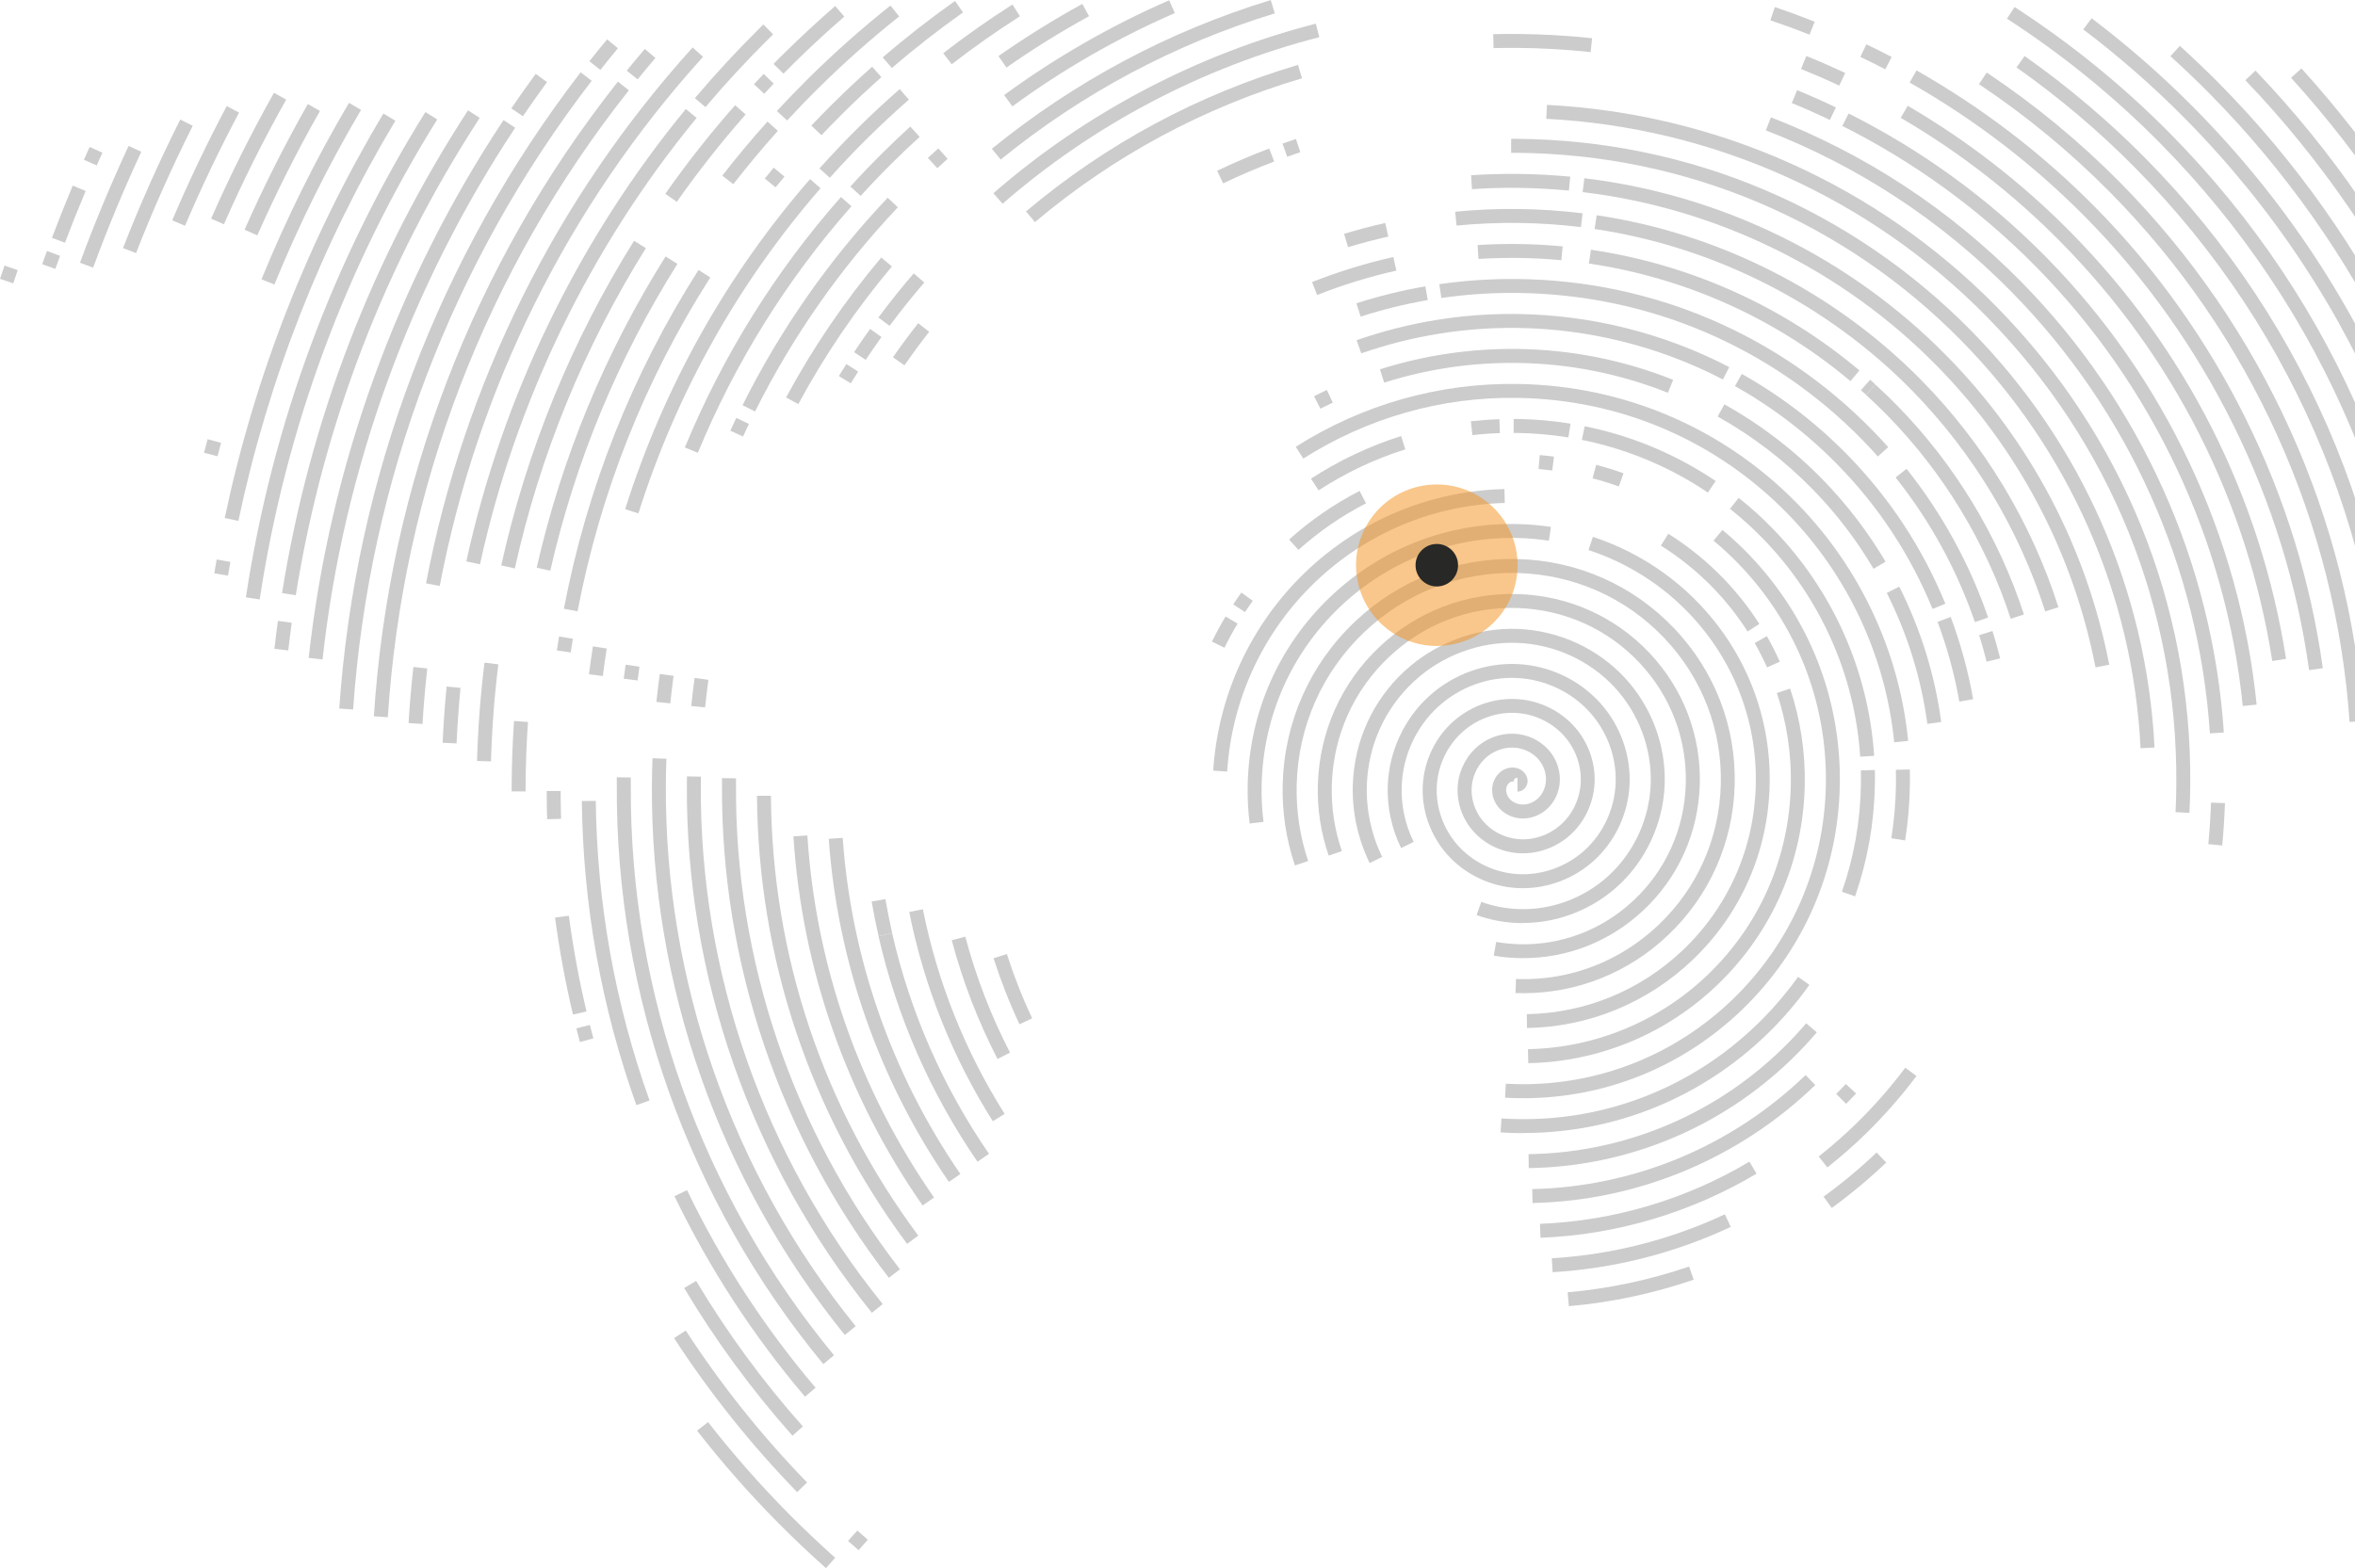<svg width="554" height="369" viewBox="0 0 554 369" fill="none" xmlns="http://www.w3.org/2000/svg">
<g clip-path="url(#clip0_396_2053)">
<path d="M432.673 20.148C429.739 18.765 426.705 17.447 423.687 16.227L424.924 13.18C427.991 14.415 431.074 15.766 434.075 17.167L432.673 20.132V20.148Z" fill="#CCCCCC"/>
<path d="M534.539 155.537C528.669 118.074 511.455 83.988 484.777 56.953C473.581 45.602 460.918 35.767 447.134 27.727L448.783 24.893C462.814 33.081 475.708 43.081 487.118 54.647C514.275 82.176 531.802 116.888 537.787 155.027L534.539 155.537Z" fill="#CCCCCC"/>
<path d="M213.393 292.706C190.557 261.948 178.355 225.489 178.075 187.251H181.356C181.62 224.764 193.607 260.564 216.015 290.745L213.377 292.706H213.393Z" fill="#CCCCCC"/>
<path d="M212.75 85.948L210.063 84.07C211.959 81.352 213.954 78.65 215.999 76.047L218.587 78.073C216.576 80.627 214.63 83.279 212.767 85.948H212.75Z" fill="#CCCCCC"/>
<path d="M243.468 52.258L241.358 49.754C260.204 33.872 281.738 22.274 305.35 15.272L306.289 18.419C283.107 25.289 261.968 36.673 243.468 52.258Z" fill="#CCCCCC"/>
<path d="M374.172 12.257C368.484 11.648 362.697 11.318 356.975 11.269C355.095 11.269 353.216 11.269 351.352 11.318L351.27 8.04C353.183 7.99 355.095 7.974 357.008 7.99C362.845 8.04 368.748 8.369 374.535 8.995L374.189 12.257H374.172Z" fill="#CCCCCC"/>
<path d="M430.464 28.221C427.529 26.821 424.512 25.47 421.511 24.251L422.764 21.219C425.814 22.471 428.898 23.839 431.882 25.272L430.464 28.238V28.221Z" fill="#CCCCCC"/>
<path d="M527.597 166.131C523.673 127.316 506.41 90.611 478.957 62.769C465.667 49.292 450.333 38.139 433.399 29.638L434.866 26.705C452.13 35.355 467.744 46.722 481.298 60.462C509.262 88.832 526.872 126.245 530.862 165.801L527.597 166.131Z" fill="#CCCCCC"/>
<path d="M217.037 283.661C199.147 258.01 188.644 227.977 186.649 196.807L189.93 196.592C191.876 227.153 202.181 256.61 219.725 281.783L217.037 283.661Z" fill="#CCCCCC"/>
<path d="M519.864 172.572C517.276 133.494 500.672 96.558 473.119 68.601C456.697 51.928 437.274 39.16 415.41 30.676L416.597 27.612C438.889 36.261 458.692 49.276 475.461 66.294C503.557 94.828 520.491 132.489 523.145 172.358L519.864 172.572Z" fill="#CCCCCC"/>
<path d="M522.766 198.948L519.501 198.635C519.798 195.406 520.013 192.111 520.128 188.866L523.409 188.981C523.294 192.293 523.079 195.637 522.766 198.932V198.948Z" fill="#CCCCCC"/>
<path d="M223.221 278.109C206.765 254.188 197.004 226.28 194.959 197.383L198.241 197.153C200.236 225.473 209.816 252.821 225.925 276.248L223.221 278.109Z" fill="#CCCCCC"/>
<path d="M287.74 43.147L286.322 40.182C290.312 38.271 294.434 36.508 298.573 34.943L299.743 38.007C295.687 39.539 291.664 41.269 287.74 43.147Z" fill="#CCCCCC"/>
<path d="M302.81 36.887L301.706 33.79C302.744 33.411 303.8 33.048 304.855 32.702L305.894 35.816C304.855 36.162 303.833 36.508 302.81 36.887Z" fill="#CCCCCC"/>
<path d="M515.066 191.271L511.785 191.106C511.9 188.948 511.95 186.774 511.966 184.665C512.313 143.198 496.451 104.054 467.283 74.433C439.78 46.492 403.011 29.984 363.752 27.957L363.917 24.679C404 26.738 441.528 43.592 469.624 72.126C499.402 102.374 515.594 142.358 515.248 184.681C515.231 186.839 515.165 189.063 515.05 191.271H515.066Z" fill="#CCCCCC"/>
<path d="M229.948 273.364C218.868 257.219 211.036 239.377 206.666 220.299L209.865 219.575C214.136 238.24 221.803 255.704 232.652 271.503L229.948 273.364Z" fill="#CCCCCC"/>
<path d="M206.683 220.299C206.073 217.614 205.512 214.863 205.05 212.128L208.282 211.568C208.744 214.237 209.288 216.922 209.881 219.558L206.683 220.283V220.299Z" fill="#CCCCCC"/>
<path d="M503.557 176.081C501.776 140.051 486.821 106.015 461.462 80.232C433.729 52.027 396.613 36.31 356.958 35.964H355.491V32.669H356.991C397.52 33.032 435.46 49.095 463.804 77.925C489.723 104.285 505.008 139.079 506.838 175.9L503.557 176.065V176.081Z" fill="#CCCCCC"/>
<path d="M233.559 263.842C224.012 248.702 217.4 232.128 213.888 214.599L217.103 213.957C220.533 231.09 226.997 247.285 236.329 262.096L233.542 263.842H233.559Z" fill="#CCCCCC"/>
<path d="M369.077 44.844C365.071 44.465 360.998 44.251 356.958 44.202C353.413 44.169 349.819 44.267 346.274 44.515L346.06 41.236C349.687 40.989 353.364 40.89 356.991 40.923C361.114 40.956 365.285 41.187 369.391 41.566L369.077 44.828V44.844Z" fill="#CCCCCC"/>
<path d="M492.955 157.037C487.745 130.167 474.834 105.636 455.625 86.08C433.432 63.477 403.835 48.963 372.309 45.207L372.705 41.945C404.973 45.8 435.262 60.643 457.983 83.774C477.654 103.791 490.861 128.914 496.187 156.411L492.955 157.037Z" fill="#CCCCCC"/>
<path d="M234.664 249.196C230.08 240.3 226.452 230.909 223.897 221.239L227.079 220.398C229.585 229.822 233.114 238.998 237.599 247.68L234.68 249.18L234.664 249.196Z" fill="#CCCCCC"/>
<path d="M317.139 58.172L316.183 55.026C319.348 54.07 322.613 53.197 325.861 52.472L326.587 55.668C323.421 56.376 320.239 57.217 317.139 58.156V58.172Z" fill="#CCCCCC"/>
<path d="M371.913 53.444C366.967 52.834 361.938 52.505 356.958 52.456C352.193 52.406 347.379 52.62 342.646 53.081L342.317 49.819C347.164 49.342 352.094 49.128 356.975 49.177C362.086 49.226 367.231 49.572 372.293 50.198L371.897 53.46L371.913 53.444Z" fill="#CCCCCC"/>
<path d="M481.116 143.873C474.933 124.45 464.1 106.476 449.805 91.896C429.87 71.582 403.357 58.09 375.129 53.889L375.607 50.643C404.528 54.943 431.701 68.782 452.13 89.606C466.788 104.548 477.885 122.967 484.233 142.885L481.1 143.873H481.116Z" fill="#CCCCCC"/>
<path d="M239.825 241.008C237.467 235.983 235.422 230.761 233.724 225.489L236.857 224.484C238.506 229.624 240.501 234.715 242.809 239.608L239.841 241.008H239.825Z" fill="#CCCCCC"/>
<path d="M309.851 69.424L308.647 66.376C314.847 63.922 321.277 61.945 327.774 60.478L328.499 63.675C322.168 65.091 315.902 67.019 309.851 69.408V69.424Z" fill="#CCCCCC"/>
<path d="M367.313 61.236C363.883 60.907 360.404 60.726 356.958 60.693C353.908 60.66 350.841 60.742 347.807 60.94L347.593 57.661C350.709 57.464 353.858 57.381 356.975 57.414C360.503 57.447 364.081 57.645 367.61 57.974L367.296 61.236H367.313Z" fill="#CCCCCC"/>
<path d="M435.312 89.688C417.784 74.943 396.498 65.372 373.777 62.011L374.255 58.765C397.586 62.209 419.417 72.027 437.422 87.168L435.312 89.672V89.688Z" fill="#CCCCCC"/>
<path d="M438.972 92.9C438.577 92.538 438.164 92.176 437.769 91.813L439.945 89.358C440.357 89.721 440.769 90.1 441.182 90.479L438.972 92.9Z" fill="#CCCCCC"/>
<path d="M473.004 145.587C467.184 127.712 457.142 111.171 443.968 97.728C442.352 96.08 440.67 94.466 438.972 92.917L441.181 90.496C442.929 92.094 444.66 93.757 446.309 95.438C459.83 109.244 470.135 126.229 476.12 144.582L473.004 145.603V145.587Z" fill="#CCCCCC"/>
<path d="M430.909 284.238L428.98 281.585C433.349 278.422 437.537 274.93 441.462 271.19L443.721 273.562C439.697 277.401 435.377 280.992 430.893 284.254L430.909 284.238Z" fill="#CCCCCC"/>
<path d="M369.061 307.352L368.781 304.09C378.492 303.233 388.105 301.19 397.355 298.027L398.427 301.124C388.93 304.386 379.053 306.479 369.078 307.352H369.061Z" fill="#CCCCCC"/>
<path d="M320.09 74.499L319.084 71.368C324.377 69.671 329.835 68.32 335.309 67.382L335.87 70.611C330.544 71.533 325.251 72.835 320.09 74.499Z" fill="#CCCCCC"/>
<path d="M441.742 107.398C440.571 106.08 439.351 104.779 438.148 103.543C416.647 81.566 387.808 69.276 356.958 68.93C351.006 68.864 344.971 69.26 339.068 70.116L338.59 66.871C344.658 65.998 350.841 65.586 356.991 65.652C388.715 66.014 418.378 78.65 440.489 101.253C441.742 102.522 442.979 103.856 444.199 105.224L441.742 107.415V107.398Z" fill="#CCCCCC"/>
<path d="M464.579 146.378C460.341 134.038 454.059 122.588 445.93 112.357L448.502 110.314C456.862 120.842 463.325 132.605 467.695 145.307L464.595 146.378H464.579Z" fill="#CCCCCC"/>
<path d="M467.349 155.719C466.821 153.626 466.228 151.518 465.584 149.458L468.717 148.486C469.377 150.595 469.987 152.753 470.531 154.911L467.349 155.702V155.719Z" fill="#CCCCCC"/>
<path d="M429.87 274.699L427.842 272.129C430.926 269.691 433.91 267.071 436.73 264.32C440.868 260.284 444.726 255.885 448.205 251.239L450.844 253.2C447.266 257.961 443.292 262.491 439.038 266.659C436.152 269.476 433.069 272.178 429.887 274.699H429.87Z" fill="#CCCCCC"/>
<path d="M365.252 299.362L365.054 296.083C379.201 295.226 392.887 291.75 405.764 285.737L407.149 288.702C393.909 294.897 379.811 298.472 365.252 299.362Z" fill="#CCCCCC"/>
<path d="M405.286 89.293C390.447 81.55 373.727 77.365 356.959 77.168C344.444 77.003 332.077 79.029 320.222 83.148L319.134 80.051C331.352 75.8 344.048 73.708 356.992 73.889C374.271 74.103 391.502 78.42 406.803 86.393L405.286 89.309V89.293Z" fill="#CCCCCC"/>
<path d="M454.62 143.297C449.426 130.611 441.924 119.194 432.311 109.375C425.171 102.077 417.042 95.85 408.139 90.858L409.738 87.991C418.922 93.131 427.298 99.557 434.652 107.085C444.545 117.217 452.278 128.98 457.637 142.061L454.603 143.297H454.62Z" fill="#CCCCCC"/>
<path d="M460.918 165.076C459.797 158.701 458.066 152.391 455.807 146.328L458.89 145.175C461.231 151.435 463.012 157.943 464.166 164.516L460.935 165.093L460.918 165.076Z" fill="#CCCCCC"/>
<path d="M434.289 259.74L431.964 257.417C432.723 256.643 433.481 255.868 434.223 255.078L436.631 257.318C435.872 258.125 435.097 258.933 434.306 259.723L434.289 259.74Z" fill="#CCCCCC"/>
<path d="M362.4 291.256L362.268 287.978C379.581 287.302 396.63 282.244 411.535 273.348L413.217 276.165C397.833 285.342 380.257 290.564 362.383 291.256H362.4Z" fill="#CCCCCC"/>
<path d="M310.609 96.163L309.125 93.23C310.115 92.72 311.121 92.242 312.143 91.764L313.528 94.746C312.555 95.207 311.582 95.668 310.609 96.163Z" fill="#CCCCCC"/>
<path d="M392.359 92.423C381.048 87.925 369.143 85.553 356.958 85.405C346.323 85.257 335.771 86.822 325.614 90.034L324.625 86.904C335.111 83.576 345.994 81.978 357.008 82.11C369.605 82.275 381.905 84.713 393.596 89.375L392.376 92.423H392.359Z" fill="#CCCCCC"/>
<path d="M440.736 133.84C436.762 127.086 431.964 120.809 426.474 115.191C419.862 108.42 412.327 102.637 404.066 98.008L405.665 95.141C414.206 99.919 422.005 105.899 428.832 112.901C434.487 118.717 439.45 125.191 443.572 132.176L440.736 133.84Z" fill="#CCCCCC"/>
<path d="M453.399 170.332C451.948 159.59 448.733 149.228 443.853 139.524L446.787 138.041C451.833 148.074 455.164 158.783 456.664 169.887L453.416 170.332H453.399Z" fill="#CCCCCC"/>
<path d="M360.52 283.084L360.454 279.806C384.527 279.262 407.364 269.724 424.759 252.969L427.034 255.325C409.046 272.656 385.434 282.524 360.537 283.084H360.52Z" fill="#CCCCCC"/>
<path d="M445.6 174.665C443.622 154.582 434.767 135.521 420.653 121.007C403.819 103.692 381.197 93.972 356.959 93.626C339.102 93.346 321.69 98.321 306.586 107.909L304.822 105.141C320.47 95.191 338.541 90.067 357.008 90.347C382.12 90.71 405.566 100.776 423.011 118.717C437.653 133.774 446.837 153.528 448.882 174.335L445.617 174.665H445.6Z" fill="#CCCCCC"/>
<path d="M448.173 197.762L444.924 197.251C445.584 193.1 445.947 188.866 446.013 184.648C446.029 183.479 446.013 182.309 445.996 181.139L449.277 181.057C449.31 182.276 449.31 183.479 449.294 184.698C449.228 189.063 448.849 193.462 448.173 197.762Z" fill="#CCCCCC"/>
<path d="M359.63 274.864L359.58 271.585C381.938 271.256 403.126 262.458 419.219 246.84C421.197 244.929 423.11 242.886 424.891 240.794L427.397 242.919C425.534 245.094 423.555 247.219 421.511 249.196C404.808 265.407 382.829 274.518 359.63 274.864Z" fill="#CCCCCC"/>
<path d="M310.197 115.389L308.4 112.637C314.979 108.354 322.118 104.977 329.604 102.604L330.593 105.735C323.388 108.008 316.529 111.254 310.197 115.389Z" fill="#CCCCCC"/>
<path d="M346.373 102.39L346.01 99.128C348.22 98.881 350.479 98.716 352.721 98.634L352.836 101.912C350.693 101.978 348.516 102.143 346.389 102.39H346.373Z" fill="#CCCCCC"/>
<path d="M368.946 102.934C365.005 102.291 360.965 101.929 356.959 101.879H356.068L356.085 98.585H357.008C361.18 98.65 365.368 99.029 369.473 99.688L368.946 102.934Z" fill="#CCCCCC"/>
<path d="M401.758 115.899C392.755 109.837 382.779 105.669 372.128 103.51L372.787 100.298C383.868 102.538 394.239 106.888 403.604 113.181L401.774 115.899H401.758Z" fill="#CCCCCC"/>
<path d="M437.604 178.058C436.35 158.882 428.255 140.694 414.817 126.839C412.36 124.318 409.722 121.913 406.968 119.722L409.013 117.151C411.882 119.425 414.635 121.913 417.174 124.549C431.157 138.964 439.566 157.893 440.885 177.844L437.604 178.058Z" fill="#CCCCCC"/>
<path d="M436.4 210.925L433.3 209.838C436.136 201.716 437.636 193.248 437.768 184.632C437.785 183.512 437.768 182.391 437.768 181.271L441.05 181.189C441.083 182.358 441.083 183.512 441.05 184.681C440.901 193.643 439.335 202.457 436.4 210.909V210.925Z" fill="#CCCCCC"/>
<path d="M358.327 266.626C357.865 266.626 357.403 266.626 356.958 266.626C355.639 266.61 354.32 266.544 353.001 266.462L353.215 263.183C354.485 263.266 355.738 263.315 357.008 263.331C378.129 263.71 398.163 255.753 413.398 240.992C416.91 237.581 420.142 233.842 422.978 229.855L425.649 231.749C422.698 235.901 419.351 239.806 415.69 243.348C400.141 258.389 379.828 266.61 358.327 266.61V266.626Z" fill="#CCCCCC"/>
<path d="M288.053 152.424L285.102 150.974C286.091 148.964 287.163 146.971 288.317 145.06L291.136 146.74C290.032 148.569 288.993 150.48 288.053 152.407V152.424Z" fill="#CCCCCC"/>
<path d="M292.851 144.022L290.114 142.21C290.724 141.27 291.367 140.348 292.027 139.442L294.698 141.369C294.071 142.242 293.461 143.132 292.868 144.022H292.851Z" fill="#CCCCCC"/>
<path d="M305.449 129.392L303.256 126.954C308.268 122.44 313.841 118.601 319.843 115.521L321.343 118.437C315.605 121.385 310.263 125.076 305.449 129.392Z" fill="#CCCCCC"/>
<path d="M365.153 110.71C364.082 110.578 363.026 110.463 361.938 110.364L362.218 107.085C363.34 107.184 364.461 107.3 365.565 107.448L365.153 110.71Z" fill="#CCCCCC"/>
<path d="M380.817 114.466C378.789 113.741 376.728 113.099 374.651 112.555L375.492 109.375C377.652 109.952 379.812 110.611 381.922 111.369L380.817 114.466Z" fill="#CCCCCC"/>
<path d="M358.327 258.405C357.865 258.405 357.404 258.405 356.942 258.405C355.969 258.389 355.013 258.356 354.056 258.29L354.238 255.012C355.161 255.061 356.068 255.094 356.991 255.111C375.904 255.44 393.876 248.372 407.561 235.193C421.379 221.865 429.178 203.924 429.524 184.648C429.87 165.192 422.566 146.724 408.979 132.671C407.133 130.76 405.154 128.914 403.093 127.218L405.187 124.697C407.331 126.476 409.392 128.387 411.337 130.397C425.534 145.093 433.168 164.384 432.805 184.714C432.442 204.863 424.297 223.627 409.837 237.565C395.855 251.041 377.602 258.422 358.31 258.422L358.327 258.405Z" fill="#CCCCCC"/>
<path d="M288.68 181.551L285.398 181.337C286.553 163.561 294.236 147.004 307.015 134.697C319.711 122.473 336.364 115.504 353.908 115.076L353.99 118.354C337.271 118.766 321.393 125.422 309.29 137.069C297.089 148.799 289.768 164.599 288.68 181.551Z" fill="#CCCCCC"/>
<path d="M411.107 148.585C408.798 144.977 406.127 141.583 403.143 138.486C399.433 134.631 395.245 131.237 390.71 128.387L392.458 125.603C397.223 128.585 401.626 132.16 405.517 136.213C408.65 139.458 411.453 143.033 413.877 146.822L411.107 148.585Z" fill="#CCCCCC"/>
<path d="M415.69 157.053C414.833 155.109 413.843 153.182 412.788 151.32L415.641 149.689C416.762 151.649 417.784 153.676 418.691 155.702L415.69 157.037V157.053Z" fill="#CCCCCC"/>
<path d="M359.514 250.152L359.448 246.873C375.261 246.577 390.282 240.349 401.741 229.361C414.009 217.598 420.934 201.716 421.28 184.648C421.428 177.301 420.324 170.052 417.999 163.066L421.115 162.029C423.555 169.36 424.71 177.004 424.561 184.714C424.198 202.655 416.91 219.36 404.017 231.733C391.947 243.315 376.151 249.855 359.514 250.168V250.152Z" fill="#CCCCCC"/>
<path d="M293.972 193.775C293.593 190.76 293.445 187.68 293.511 184.632C293.874 167.778 300.733 152.127 312.852 140.529C324.839 129.063 340.536 122.951 357.024 123.313C359.629 123.362 362.268 123.593 364.856 123.988L364.362 127.234C361.905 126.855 359.415 126.641 356.942 126.591C341.327 126.262 326.471 132.045 315.127 142.901C303.651 153.89 297.138 168.734 296.792 184.714C296.726 187.597 296.874 190.513 297.237 193.38L293.972 193.775Z" fill="#CCCCCC"/>
<path d="M359.217 241.914L359.168 238.636C372.886 238.422 385.945 233.051 395.921 223.529C406.622 213.314 412.706 199.508 413.036 184.632C413.382 169.574 407.792 155.257 397.322 144.302C390.826 137.514 382.664 132.374 373.694 129.442L374.717 126.328C384.181 129.425 392.821 134.862 399.68 142.028C410.76 153.61 416.663 168.767 416.3 184.698C415.938 200.447 409.507 215.077 398.163 225.884C387.578 235.983 373.744 241.667 359.184 241.898L359.217 241.914Z" fill="#CCCCCC"/>
<path d="M358.327 233.693C357.865 233.693 357.404 233.693 356.942 233.677H356.513L356.629 230.382H357.024C369.358 230.761 381.097 226.23 390.1 217.696C399.251 209.047 404.462 197.301 404.808 184.632C405.154 171.782 400.422 159.524 391.502 150.134C382.45 140.611 370.182 135.175 356.942 134.829C343.52 134.499 330.742 139.425 320.948 148.733C311.022 158.173 305.366 170.941 305.036 184.714C304.888 190.793 305.795 196.823 307.74 202.606L304.624 203.644C302.547 197.499 301.59 191.09 301.739 184.632C302.101 169.986 308.103 156.394 318.672 146.345C329.093 136.443 342.712 131.155 357.008 131.55C371.122 131.913 384.197 137.712 393.86 147.877C403.39 157.91 408.435 170.991 408.073 184.731C407.71 198.273 402.12 210.843 392.343 220.102C383.043 228.916 370.99 233.71 358.31 233.71L358.327 233.693Z" fill="#CCCCCC"/>
<path d="M358.327 225.456C357.865 225.456 357.387 225.456 356.925 225.44C355.079 225.374 353.216 225.192 351.402 224.879L351.962 221.65C353.644 221.93 355.359 222.112 357.041 222.178C367.165 222.524 376.827 218.866 384.28 211.881C391.864 204.78 396.234 195.093 396.564 184.632C396.91 173.973 393.035 163.791 385.665 155.949C378.163 147.976 367.956 143.412 356.942 143.066C345.713 142.72 335.012 146.806 326.785 154.566C318.425 162.44 313.627 173.149 313.297 184.731C313.149 190.019 313.94 195.241 315.671 200.266L312.572 201.337C310.708 195.95 309.851 190.332 310.016 184.632C310.379 172.193 315.539 160.661 324.542 152.177C333.413 143.824 344.971 139.425 357.057 139.788C368.962 140.15 379.976 145.093 388.072 153.692C396.036 162.16 400.224 173.182 399.861 184.714C399.499 196.065 394.766 206.56 386.539 214.253C378.789 221.502 368.83 225.456 358.343 225.456H358.327Z" fill="#CCCCCC"/>
<path d="M358.261 217.219C357.816 217.219 357.354 217.219 356.909 217.186C353.644 217.054 350.429 216.428 347.362 215.324L348.467 212.227C351.22 213.215 354.122 213.776 357.057 213.907C364.823 214.253 372.655 211.37 378.459 206.016C384.395 200.546 387.99 192.737 388.319 184.582C388.649 176.246 385.549 167.926 379.828 161.732C373.974 155.406 365.631 151.6 356.925 151.271C348.038 150.941 339.167 154.252 332.605 160.365C325.795 166.691 321.871 175.34 321.541 184.698C321.343 190.513 322.58 196.378 325.152 201.634L322.201 203.083C319.398 197.334 318.029 190.942 318.243 184.582C318.606 174.335 322.91 164.879 330.363 157.959C337.568 151.271 347.28 147.63 357.041 147.992C366.604 148.355 375.788 152.539 382.235 159.491C388.55 166.312 391.963 175.505 391.601 184.698C391.238 193.709 387.264 202.359 380.685 208.405C374.585 214.023 366.472 217.186 358.261 217.186V217.219Z" fill="#CCCCCC"/>
<path d="M358.261 208.998C357.799 208.998 357.338 208.998 356.876 208.965C350.561 208.602 344.576 205.719 340.437 201.057C336.43 196.527 334.336 190.53 334.716 184.582C335.078 178.816 337.749 173.363 342.036 169.623C346.191 165.999 351.666 164.137 357.074 164.516C362.301 164.879 367.231 167.333 370.594 171.238C373.843 175.011 375.475 179.953 375.079 184.813C374.7 189.492 372.474 193.891 368.946 196.856C365.565 199.706 361.13 201.123 356.81 200.728C352.671 200.349 348.797 198.322 346.224 195.176C343.751 192.177 342.564 188.273 342.96 184.5C343.339 180.892 345.153 177.581 347.923 175.373C350.544 173.281 353.925 172.325 357.173 172.737C360.24 173.132 363.026 174.731 364.84 177.119C366.538 179.376 367.264 182.226 366.835 184.912C366.439 187.432 365.038 189.69 363.01 191.09C361.114 192.391 358.789 192.886 356.629 192.424C354.634 191.996 352.902 190.793 351.913 189.113C350.99 187.564 350.759 185.752 351.286 184.138C351.765 182.655 352.82 181.485 354.172 180.925C355.425 180.414 356.794 180.513 357.849 181.189C358.888 181.848 359.465 182.984 359.333 184.105C359.184 185.34 358.162 186.279 356.975 186.279V183.001C356.464 183.001 356.118 183.363 356.068 183.726C356.052 183.874 356.085 183.973 356.118 183.989C355.969 183.89 355.705 183.857 355.409 183.989C354.963 184.17 354.601 184.599 354.419 185.142C354.188 185.867 354.304 186.708 354.749 187.449C355.277 188.339 356.216 188.981 357.321 189.212C358.607 189.492 359.992 189.179 361.147 188.388C362.449 187.498 363.339 186.032 363.603 184.385C363.9 182.556 363.389 180.628 362.235 179.08C360.965 177.383 358.97 176.263 356.777 175.983C354.403 175.686 351.929 176.394 349.984 177.927C347.906 179.574 346.538 182.095 346.241 184.829C345.928 187.746 346.851 190.744 348.764 193.083C350.792 195.554 353.842 197.153 357.123 197.449C360.586 197.779 364.131 196.625 366.852 194.335C369.721 191.93 371.534 188.355 371.831 184.533C372.144 180.53 370.792 176.46 368.121 173.363C365.318 170.118 361.229 168.075 356.86 167.778C352.309 167.449 347.708 169.03 344.213 172.078C340.585 175.258 338.31 179.887 338.013 184.78C337.683 189.854 339.481 194.994 342.91 198.882C346.472 202.902 351.633 205.373 357.074 205.686C362.696 205.999 368.368 204.006 372.639 200.2C377.041 196.263 379.745 190.579 380.059 184.582C380.389 178.421 378.163 172.21 373.958 167.564C369.638 162.786 363.405 159.854 356.876 159.541C350.149 159.195 343.421 161.65 338.392 166.23C333.215 170.925 330.066 177.679 329.753 184.747C329.538 189.327 330.511 193.956 332.556 198.108L329.604 199.558C327.329 194.912 326.24 189.739 326.471 184.599C326.834 176.675 330.379 169.08 336.183 163.808C341.855 158.651 349.44 155.9 357.041 156.262C364.428 156.625 371.485 159.936 376.398 165.373C381.18 170.661 383.703 177.729 383.34 184.764C382.977 191.617 379.877 198.125 374.815 202.639C370.248 206.724 364.279 208.998 358.245 208.998H358.261Z" fill="#CCCCCC"/>
<path d="M209.106 300.679C183.483 267.615 169.551 226.412 169.847 184.648V183.1L173.145 183.149V184.665C172.832 225.687 186.534 266.181 211.712 298.67L209.106 300.679Z" fill="#CCCCCC"/>
<path d="M200.137 90.199L197.334 88.486C197.911 87.546 198.504 86.607 199.098 85.668L201.868 87.431C201.291 88.354 200.697 89.276 200.137 90.199Z" fill="#CCCCCC"/>
<path d="M203.649 84.68L200.912 82.868C202.132 81.022 203.402 79.177 204.688 77.398L207.359 79.309C206.106 81.072 204.853 82.884 203.649 84.68Z" fill="#CCCCCC"/>
<path d="M209.271 76.673L206.633 74.713C209.271 71.171 212.058 67.678 214.943 64.334L217.433 66.475C214.597 69.77 211.86 73.197 209.271 76.673Z" fill="#CCCCCC"/>
<path d="M235.851 47.941L233.691 45.47C255.406 26.541 281.639 12.735 309.538 5.568L310.362 8.748C282.958 15.783 257.187 29.341 235.851 47.941Z" fill="#CCCCCC"/>
<path d="M425.666 8.155C422.649 6.952 419.549 5.816 416.465 4.778L417.521 1.664C420.653 2.718 423.819 3.888 426.886 5.107L425.682 8.155H425.666Z" fill="#CCCCCC"/>
<path d="M443.49 16.31C441.561 15.305 439.599 14.316 437.636 13.394L439.054 10.428C441.05 11.384 443.045 12.389 445.007 13.41L443.49 16.326V16.31Z" fill="#CCCCCC"/>
<path d="M543.195 157.679C537.672 117.728 519.007 79.886 490.614 51.121C478.346 38.699 464.43 28.04 449.228 19.424L450.844 16.573C466.31 25.338 480.473 36.178 492.939 48.814C521.826 78.073 540.821 116.575 546.427 157.234L543.179 157.679H543.195Z" fill="#CCCCCC"/>
<path d="M205.116 308.917C176.74 273.826 161.29 229.69 161.587 184.648C161.587 183.989 161.587 183.347 161.603 182.688L164.884 182.754C164.884 183.396 164.868 184.039 164.868 184.681C164.571 228.965 179.757 272.359 207.655 306.857L205.1 308.917H205.116Z" fill="#CCCCCC"/>
<path d="M165.874 166.46L162.609 166.131C162.823 163.956 163.104 161.732 163.401 159.524L166.649 159.969C166.352 162.144 166.088 164.319 165.874 166.46Z" fill="#CCCCCC"/>
<path d="M187.803 95.092L184.918 93.527C191.217 81.83 198.752 70.759 207.309 60.594L209.816 62.703C201.406 72.686 194.003 83.576 187.803 95.075V95.092Z" fill="#CCCCCC"/>
<path d="M235.406 37.546L233.328 35.009C252.834 19.144 274.896 7.364 298.936 0.016L299.892 3.147C276.264 10.379 254.565 21.961 235.406 37.546Z" fill="#CCCCCC"/>
<path d="M552.726 169.887C549.494 123.033 529.51 78.782 496.434 45.305C487.052 35.8 476.648 27.216 465.535 19.802L467.365 17.068C478.676 24.613 489.245 33.328 498.776 42.982C532.396 77.019 552.726 122.011 556.007 169.656L552.726 169.887Z" fill="#CCCCCC"/>
<path d="M198.735 314.139C169.171 277.582 153.046 231.601 153.359 184.665C153.359 182.589 153.425 180.497 153.491 178.421L156.772 178.536C156.69 180.579 156.657 182.622 156.64 184.665C156.343 230.843 172.189 276.099 201.291 312.064L198.735 314.123V314.139Z" fill="#CCCCCC"/>
<path d="M157.679 165.505L154.414 165.175C154.645 162.984 154.909 160.776 155.206 158.585L158.454 159.03C158.157 161.188 157.91 163.347 157.679 165.521V165.505Z" fill="#CCCCCC"/>
<path d="M174.794 102.72L171.81 101.352C172.271 100.347 172.733 99.342 173.211 98.337L176.179 99.754C175.701 100.743 175.256 101.731 174.794 102.72Z" fill="#CCCCCC"/>
<path d="M177.614 96.822L174.679 95.356C183.599 77.464 195.091 61.039 208.826 46.525L211.217 48.782C197.697 63.065 186.402 79.227 177.63 96.822H177.614Z" fill="#CCCCCC"/>
<path d="M220.5 39.572L218.274 37.167C219.082 36.409 219.907 35.668 220.731 34.926L222.924 37.365C222.116 38.09 221.308 38.831 220.5 39.572Z" fill="#CCCCCC"/>
<path d="M238.159 25.025L236.214 22.373C248.267 13.542 261.342 6.03 275.044 0.066L276.363 3.081C262.875 8.946 250.031 16.326 238.159 25.025Z" fill="#CCCCCC"/>
<path d="M564.697 186.658L561.415 186.609C561.415 185.966 561.432 185.307 561.432 184.665C561.778 130.002 540.772 78.436 502.271 39.473C493.714 30.808 484.315 22.867 474.373 15.865L476.269 13.18C486.376 20.297 495.923 28.369 504.629 37.167C543.74 76.755 565.092 129.145 564.746 184.681C564.746 185.34 564.746 185.999 564.729 186.658H564.697Z" fill="#CCCCCC"/>
<path d="M193.673 320.976C162.049 282.673 144.785 234.254 145.098 184.665V182.902L148.396 182.951V184.698C148.066 233.529 165.049 281.19 196.196 318.901L193.657 320.993L193.673 320.976Z" fill="#CCCCCC"/>
<path d="M149.995 160.117L146.73 159.706C146.862 158.602 147.011 157.514 147.176 156.411L150.424 156.872C150.275 157.943 150.127 159.03 149.995 160.117Z" fill="#CCCCCC"/>
<path d="M164.142 106.542L161.108 105.29C170.029 83.691 182.379 63.872 197.828 46.36L200.301 48.534C185.099 65.783 172.947 85.289 164.159 106.558L164.142 106.542Z" fill="#CCCCCC"/>
<path d="M202.462 46.096L200.038 43.889C202.577 41.104 205.215 38.353 207.903 35.701C209.931 33.691 212.025 31.714 214.135 29.786L216.345 32.208C214.267 34.086 212.206 36.047 210.211 38.024C207.573 40.627 204.968 43.328 202.478 46.08L202.462 46.096Z" fill="#CCCCCC"/>
<path d="M236.758 15.882L234.878 13.196C241.209 8.765 247.838 4.629 254.615 0.923L256.198 3.806C249.536 7.463 242.99 11.532 236.758 15.898V15.882Z" fill="#CCCCCC"/>
<path d="M569.66 180.167C568.835 124.993 546.971 72.966 508.108 33.641C497.226 22.636 485.123 12.801 472.13 4.399L473.911 1.647C487.102 10.181 499.386 20.165 510.433 31.335C549.906 71.253 572.1 124.087 572.941 180.118L569.66 180.167Z" fill="#CCCCCC"/>
<path d="M189.37 328.654C177.168 314.304 166.847 298.422 158.668 281.47L161.62 280.053C169.666 296.759 179.84 312.41 191.86 326.545L189.353 328.67L189.37 328.654Z" fill="#CCCCCC"/>
<path d="M149.699 260.036C141.454 237.005 137.151 212.919 136.871 188.487L140.152 188.454C140.432 212.54 144.686 236.247 152.798 258.949L149.699 260.053V260.036Z" fill="#CCCCCC"/>
<path d="M141.817 159.08L138.552 158.668C138.833 156.477 139.13 154.285 139.476 152.094L142.724 152.605C142.394 154.763 142.081 156.921 141.817 159.08Z" fill="#CCCCCC"/>
<path d="M150.193 120.809L147.061 119.82C156.162 91.039 170.787 64.91 190.557 42.142L193.03 44.3C173.557 66.722 159.147 92.472 150.177 120.809H150.193Z" fill="#CCCCCC"/>
<path d="M195.207 41.829L192.767 39.638C195.751 36.31 198.884 33.015 202.066 29.869C205.149 26.821 208.381 23.822 211.646 20.972L213.806 23.444C210.591 26.261 207.425 29.21 204.374 32.208C201.225 35.305 198.142 38.551 195.207 41.829Z" fill="#CCCCCC"/>
<path d="M223.897 15.124L221.885 12.521C227.112 8.468 232.602 4.613 238.176 1.054L239.94 3.822C234.449 7.331 229.041 11.12 223.897 15.107V15.124Z" fill="#CCCCCC"/>
<path d="M581.053 191.848L577.772 191.716C577.854 189.344 577.92 186.971 577.92 184.648C578.267 125.587 555.545 69.886 513.929 27.809C506.509 20.313 498.479 13.279 490.07 6.919L492.048 4.3C500.589 10.758 508.735 17.892 516.253 25.503C558.48 68.205 581.548 124.73 581.201 184.665C581.201 187.021 581.136 189.426 581.037 191.848H581.053Z" fill="#CCCCCC"/>
<path d="M186.418 337.83C176.872 327.088 168.298 315.408 160.944 303.085L163.763 301.404C171.018 313.546 179.46 325.079 188.875 335.655L186.418 337.83Z" fill="#CCCCCC"/>
<path d="M136.425 245.193C136.145 244.122 135.865 243.051 135.584 241.98L138.767 241.173C139.031 242.227 139.311 243.282 139.591 244.336L136.425 245.193Z" fill="#CCCCCC"/>
<path d="M134.793 238.751C133.012 231.239 131.594 223.561 130.572 215.917L133.82 215.489C134.826 223.018 136.211 230.596 137.975 237.993L134.777 238.751H134.793Z" fill="#CCCCCC"/>
<path d="M128.709 192.77C128.643 190.563 128.61 188.355 128.61 186.131H131.891C131.891 188.306 131.924 190.497 131.99 192.671L128.709 192.77Z" fill="#CCCCCC"/>
<path d="M134.249 153.528L131.001 153.05C131.166 151.962 131.331 150.859 131.512 149.771L134.76 150.299C134.595 151.369 134.414 152.457 134.265 153.528H134.249Z" fill="#CCCCCC"/>
<path d="M135.881 143.857L132.65 143.247C138.091 114.779 148.742 87.958 164.324 63.526L167.094 65.289C151.743 89.359 141.224 115.801 135.865 143.857H135.881Z" fill="#CCCCCC"/>
<path d="M182.445 44.086L179.906 42.011C180.598 41.154 181.307 40.297 182.016 39.457L184.539 41.566C183.83 42.406 183.137 43.246 182.445 44.086Z" fill="#CCCCCC"/>
<path d="M193.245 31.813L190.854 29.555C192.602 27.71 194.415 25.849 196.245 24.053C199.131 21.203 202.148 18.386 205.166 15.7L207.342 18.155C204.358 20.808 201.39 23.575 198.554 26.392C196.757 28.172 194.976 29.984 193.245 31.813Z" fill="#CCCCCC"/>
<path d="M209.799 15.997L207.656 13.509C213.08 8.83 218.802 4.366 224.655 0.231L226.551 2.916C220.78 7.002 215.141 11.4 209.799 16.013V15.997Z" fill="#CCCCCC"/>
<path d="M584.45 155.34C578.266 105.273 555.298 57.925 519.765 22.01C516.781 18.995 513.698 16.046 510.581 13.229L512.791 10.791C515.957 13.658 519.089 16.656 522.107 19.704C558.15 56.129 581.465 104.153 587.714 154.944L584.45 155.34Z" fill="#CCCCCC"/>
<path d="M201.983 364.782C201.143 364.058 200.318 363.333 199.494 362.591L201.687 360.153C202.495 360.878 203.319 361.603 204.143 362.311L201.983 364.782Z" fill="#CCCCCC"/>
<path d="M187.523 351.109C176.74 340.021 166.995 327.83 158.569 314.864L161.323 313.085C169.633 325.869 179.229 337.896 189.864 348.835L187.507 351.125L187.523 351.109Z" fill="#CCCCCC"/>
<path d="M120.366 186.23V184.665C120.399 179.673 120.58 174.632 120.926 169.656L124.208 169.887C123.861 174.796 123.68 179.772 123.647 184.681V186.23H120.366Z" fill="#CCCCCC"/>
<path d="M129.451 134.302L126.252 133.577C132.171 107.563 142.378 82.917 156.574 60.347L159.361 62.093C145.362 84.35 135.288 108.651 129.451 134.302Z" fill="#CCCCCC"/>
<path d="M172.502 43.345L169.914 41.335C173.294 36.986 176.872 32.686 180.549 28.6L182.989 30.791C179.361 34.828 175.849 39.062 172.502 43.345Z" fill="#CCCCCC"/>
<path d="M185.182 28.353L182.758 26.129C185.231 23.444 187.804 20.791 190.392 18.221C196.427 12.257 202.857 6.573 209.486 1.302L211.53 3.872C204.984 9.061 198.653 14.679 192.701 20.56C190.145 23.081 187.606 25.717 185.165 28.353H185.182Z" fill="#CCCCCC"/>
<path d="M592.776 155.554C586.758 104.548 563.823 56.014 528.208 18.88L530.582 16.606C566.692 54.251 589.924 103.461 596.041 155.175L592.776 155.554Z" fill="#CCCCCC"/>
<path d="M194.3 369C190.474 365.59 186.715 362.031 183.104 358.39C176.327 351.553 169.897 344.239 163.978 336.644L166.566 334.634C172.403 342.113 178.751 349.329 185.429 356.084C188.991 359.675 192.7 363.201 196.476 366.562L194.283 369.016L194.3 369Z" fill="#CCCCCC"/>
<path d="M115.502 179.162L112.22 179.063C112.435 171.353 113.028 163.561 113.968 155.916L117.233 156.328C116.293 163.874 115.716 171.551 115.502 179.162Z" fill="#CCCCCC"/>
<path d="M121.124 133.758L117.909 133.05C123.927 105.916 134.447 80.215 149.155 56.657L151.941 58.386C137.431 81.632 127.044 106.987 121.108 133.758H121.124Z" fill="#CCCCCC"/>
<path d="M159.196 47.48L156.508 45.602C161.57 38.386 167.094 31.368 172.931 24.762L175.404 26.936C169.666 33.46 164.208 40.38 159.212 47.496L159.196 47.48Z" fill="#CCCCCC"/>
<path d="M179.774 22.06L177.366 19.819C178.125 19.012 178.883 18.204 179.642 17.397L182.016 19.671C181.257 20.462 180.516 21.252 179.774 22.06Z" fill="#CCCCCC"/>
<path d="M184.308 17.331L181.967 15.041C182.824 14.152 183.698 13.279 184.588 12.422C188.414 8.649 192.42 4.942 196.476 1.417L198.62 3.905C194.613 7.381 190.656 11.022 186.88 14.761C186.006 15.618 185.149 16.475 184.291 17.348L184.308 17.331Z" fill="#CCCCCC"/>
<path d="M600.79 153.033C594.508 102.604 573.139 56.014 538.958 18.303L541.398 16.096C576.024 54.317 597.69 101.534 604.054 152.638L600.79 153.05V153.033Z" fill="#CCCCCC"/>
<path d="M107.406 174.928L104.125 174.78C104.322 170.398 104.636 165.933 105.064 161.551L108.329 161.864C107.917 166.197 107.604 170.595 107.406 174.928Z" fill="#CCCCCC"/>
<path d="M112.913 132.786L109.698 132.094C118.189 93.197 136.063 56.376 161.34 25.651L163.879 27.743C138.915 58.073 121.289 94.4 112.913 132.786Z" fill="#CCCCCC"/>
<path d="M165.973 25.223L163.467 23.098C168.298 17.397 173.426 11.829 178.751 6.573L179.576 5.75L181.868 8.089L181.043 8.896C175.8 14.086 170.721 19.572 165.956 25.206L165.973 25.223Z" fill="#CCCCCC"/>
<path d="M601.696 115.652C592.281 81.681 576.238 50.577 553.995 23.196L556.551 21.121C579.074 48.847 595.332 80.364 604.862 114.779L601.696 115.652Z" fill="#CCCCCC"/>
<path d="M99.392 170.348L96.111 170.151C96.375 165.752 96.754 161.304 97.249 156.938L100.513 157.3C100.035 161.617 99.656 165.999 99.392 170.348Z" fill="#CCCCCC"/>
<path d="M103.449 137.877L100.217 137.267C109.154 90.248 130.852 46.64 162.939 11.17L165.379 13.377C133.688 48.403 112.27 91.451 103.449 137.877Z" fill="#CCCCCC"/>
<path d="M91.231 168.767L87.95 168.553C91.495 113.824 111.347 62.192 145.362 19.209L147.934 21.252C114.347 63.708 94.743 114.713 91.231 168.783V168.767Z" fill="#CCCCCC"/>
<path d="M149.995 18.682L147.44 16.623C148.825 14.909 150.243 13.213 151.677 11.516L154.183 13.641C152.765 15.305 151.364 16.985 149.995 18.682Z" fill="#CCCCCC"/>
<path d="M83.085 166.954L79.804 166.724C83.597 112.127 103.234 60.363 136.59 17.018L139.196 19.012C106.235 61.846 86.828 113 83.069 166.938L83.085 166.954Z" fill="#CCCCCC"/>
<path d="M141.224 16.442L138.651 14.415C140.02 12.685 141.405 10.956 142.823 9.259L145.362 11.351C143.961 13.031 142.592 14.728 141.24 16.442H141.224Z" fill="#CCCCCC"/>
<path d="M75.88 155.175L72.615 154.813C77.562 109.771 93.407 65.998 118.453 28.254L121.19 30.066C96.441 67.381 80.76 110.644 75.88 155.175Z" fill="#CCCCCC"/>
<path d="M123.004 27.348L120.283 25.503C122.13 22.784 124.059 20.05 126.021 17.381L128.676 19.325C126.747 21.977 124.834 24.679 123.004 27.348Z" fill="#CCCCCC"/>
<path d="M67.817 153.05L64.552 152.671C64.8 150.48 65.08 148.289 65.377 146.098L68.625 146.542C68.328 148.701 68.064 150.875 67.817 153.05Z" fill="#CCCCCC"/>
<path d="M69.598 140.068L66.35 139.557C72.879 98.782 87.587 60.577 110.093 25.964L112.847 27.743C90.604 61.961 76.045 99.754 69.581 140.068H69.598Z" fill="#CCCCCC"/>
<path d="M61.09 141.056L57.842 140.562C64.041 99.787 78.254 61.368 100.068 26.376L102.855 28.106C81.288 62.719 67.224 100.726 61.09 141.056Z" fill="#CCCCCC"/>
<path d="M53.637 135.455L50.405 134.911C50.587 133.824 50.768 132.736 50.966 131.649L54.198 132.226C54 133.297 53.818 134.384 53.637 135.455Z" fill="#CCCCCC"/>
<path d="M56.077 122.572L52.862 121.896C59.969 88.255 72.533 56.228 90.192 26.722L93.011 28.402C75.534 57.596 63.101 89.276 56.077 122.572Z" fill="#CCCCCC"/>
<path d="M51.18 107.366L47.998 106.542C48.278 105.471 48.558 104.4 48.839 103.346L52.005 104.202C51.724 105.257 51.444 106.311 51.164 107.366H51.18Z" fill="#CCCCCC"/>
<path d="M64.552 66.953L61.518 65.718C67.339 51.45 74.264 37.48 82.096 24.201L84.932 25.865C77.182 38.996 70.323 52.818 64.552 66.953Z" fill="#CCCCCC"/>
<path d="M60.529 55.371L57.528 54.053C61.98 43.987 66.993 34.037 72.417 24.481L75.27 26.112C69.895 35.569 64.932 45.421 60.529 55.388V55.371Z" fill="#CCCCCC"/>
<path d="M52.664 52.768L49.663 51.45C54.082 41.384 59.062 31.417 64.454 21.829L67.323 23.444C61.98 32.933 57.05 42.801 52.681 52.768H52.664Z" fill="#CCCCCC"/>
<path d="M43.53 53.131L40.512 51.846C44.387 42.735 48.691 33.691 53.34 24.959L56.242 26.491C51.642 35.141 47.371 44.103 43.53 53.114V53.131Z" fill="#CCCCCC"/>
<path d="M32.004 59.556L28.937 58.37C32.928 48.123 37.462 37.958 42.408 28.139L45.343 29.605C40.446 39.342 35.961 49.408 32.004 59.556Z" fill="#CCCCCC"/>
<path d="M21.897 62.966L18.813 61.83C22.226 52.554 26.085 43.295 30.256 34.333L33.241 35.717C29.102 44.597 25.293 53.773 21.913 62.966H21.897Z" fill="#CCCCCC"/>
<path d="M13.026 63.279L9.926 62.175C10.305 61.138 10.668 60.1 11.047 59.062L14.131 60.199C13.751 61.22 13.372 62.258 13.009 63.279H13.026Z" fill="#CCCCCC"/>
<path d="M15.285 57.118L12.218 55.965C13.768 51.862 15.417 47.727 17.115 43.674L20.149 44.943C18.467 48.963 16.818 53.065 15.285 57.134V57.118Z" fill="#CCCCCC"/>
<path d="M22.738 38.913L19.737 37.595C20.182 36.59 20.627 35.585 21.089 34.58L24.09 35.931C23.644 36.936 23.199 37.925 22.754 38.93L22.738 38.913Z" fill="#CCCCCC"/>
<path d="M3.116 66.673L0 65.619C0.346 64.581 0.709 63.526 1.072 62.489L4.172 63.559C3.809 64.597 3.463 65.635 3.116 66.657V66.673Z" fill="#CCCCCC"/>
<circle cx="338" cy="133" r="19" fill="#F49422" fill-opacity="0.52"/>
<circle cx="338" cy="133" r="5" fill="#282827"/>
</g>
<defs>
<clipPath id="clip0_396_2053">
<rect width="554" height="369" fill="white"/>
</clipPath>
</defs>
</svg>
